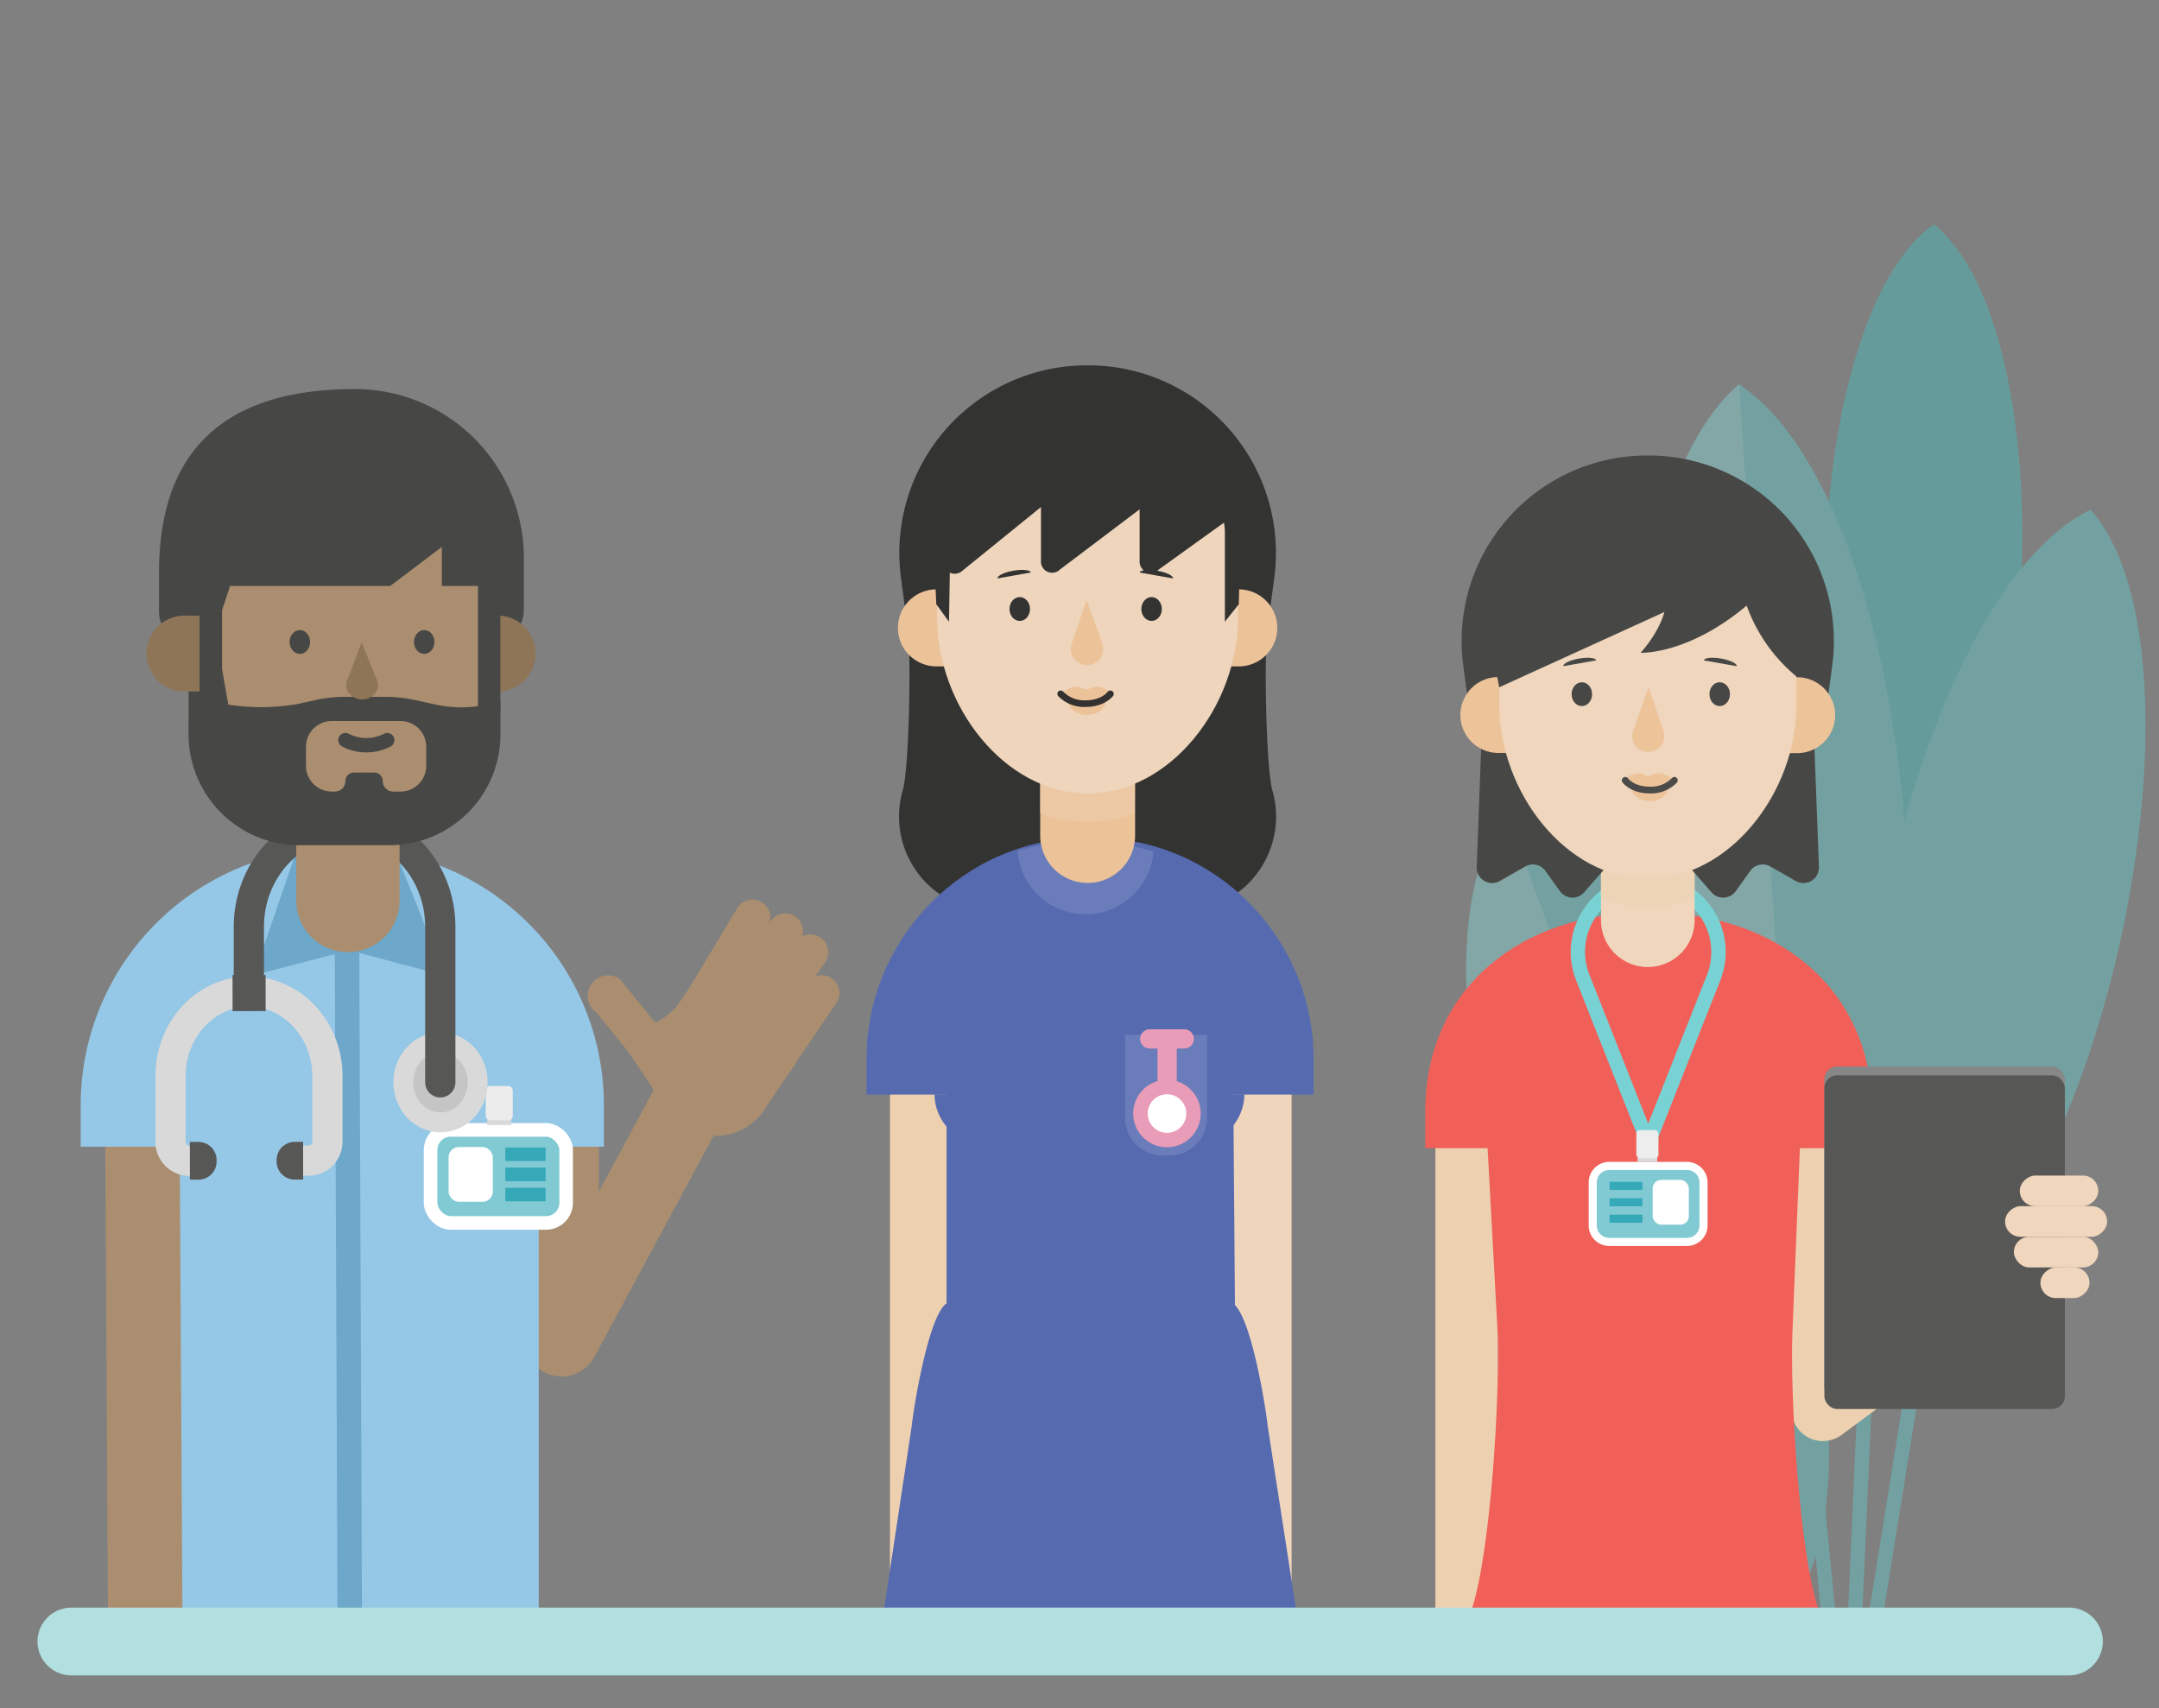 <?xml version="1.0" encoding="UTF-8"?> <svg xmlns="http://www.w3.org/2000/svg" viewBox="0 0 455 360"><rect x="0" y="0" width="455" height="360" fill="#808080" stroke="none"/><defs><style>.cls-1{isolation:isolate;}.cls-12,.cls-15,.cls-16,.cls-2,.cls-20,.cls-22,.cls-38,.cls-4,.cls-46{fill:none;}.cls-2,.cls-4{stroke:#aa8e6f;stroke-width:15.69px;}.cls-15,.cls-2,.cls-20,.cls-38,.cls-4,.cls-46{stroke-linecap:round;}.cls-2,.cls-38{stroke-linejoin:round;}.cls-3{fill:#95c7e6;}.cls-12,.cls-14,.cls-15,.cls-16,.cls-20,.cls-22,.cls-4,.cls-46,.cls-7,.cls-9{stroke-miterlimit:10;}.cls-5{fill:#6da7c9;}.cls-26,.cls-6{fill:#edd0af;}.cls-35,.cls-6{opacity:0.48;mix-blend-mode:multiply;}.cls-31,.cls-7,.cls-9{fill:#82cad3;}.cls-7{stroke:#fff;}.cls-7,.cls-9{stroke-width:2.86px;}.cls-8{fill:#fff;}.cls-9{stroke:#36a9b8;}.cls-10{fill:#d9d9d9;}.cls-11{fill:#ececec;}.cls-12,.cls-14{stroke:#d9d9d9;}.cls-12,.cls-15{stroke-width:6.37px;}.cls-13{fill:#575756;}.cls-14{fill:#c5c5c5;stroke-width:4.19px;}.cls-15,.cls-16{stroke:#575756;}.cls-16{stroke-width:7.6px;}.cls-17{fill:#aa8e6f;}.cls-18{fill:#474745;}.cls-19{fill:#8e7557;}.cls-20{stroke:#474745;stroke-width:3.03px;}.cls-21{opacity:0.5;}.cls-22{stroke:#66c2c1;stroke-width:3.01px;}.cls-23{fill:#4ab7b5;}.cls-24{fill:#66c2c1;}.cls-25{fill:#85cecd;}.cls-27{fill:#f06059;}.cls-28{fill:#878787;}.cls-29{fill:#efd6bd;}.cls-30{fill:#78d2d4;}.cls-32{fill:#36a9b8;}.cls-33{fill:#dadada;}.cls-34{fill:#ededed;}.cls-36{fill:#edc39a;}.cls-37{fill:#4b4b49;}.cls-38{stroke:#edd0af;stroke-width:12.25px;}.cls-39{fill:#333331;}.cls-40{fill:#eed5bc;}.cls-41{fill:#566ab0;}.cls-42{fill:#6a7cb9;}.cls-43{fill:#ecc299;}.cls-44{fill:#333230;}.cls-45{fill:#e99cb7;}.cls-46{stroke:#b2e0e0;stroke-width:14.29px;}</style></defs><title>parrot-455px-team-alt</title><g class="cls-1"><g id="Layer_1" data-name="Layer 1"><polyline class="cls-2" points="118.36 226.55 118.36 282.27 149.72 224.07"></polyline><rect class="cls-3" x="30.78" y="228.88" width="82.75" height="113.49"></rect><line class="cls-4" x1="30.61" y1="342.37" x2="30.01" y2="238.9"></line><path class="cls-3" d="M71.21,178.77H73.1a54.17,54.17,0,0,1,54.17,54.17v8.76a0,0,0,0,1,0,0H17a0,0,0,0,1,0,0v-8.76A54.17,54.17,0,0,1,71.21,178.77Z"></path><polygon class="cls-5" points="76.29 342.37 71.14 342.37 70.53 193.44 75.69 193.44 76.29 342.37"></polygon><polygon class="cls-5" points="62.44 179.48 72.31 200.63 53.51 205.53 62.44 179.48"></polygon><polygon class="cls-5" points="84.21 181.7 75.19 200.71 93.77 205.63 84.21 181.7"></polygon><path class="cls-6" d="M82.68,167.86H61.23v8.91s2.92,3.11,10.62,3.11,10.83-3.11,10.83-3.11Z"></path><rect class="cls-7" x="90.74" y="238.15" width="28.58" height="19.61" rx="4.26"></rect><rect class="cls-8" x="94.54" y="241.76" width="9.32" height="11.54" rx="2.16"></rect><line class="cls-9" x1="106.5" y1="243.29" x2="114.98" y2="243.29"></line><line class="cls-9" x1="106.5" y1="247.53" x2="114.98" y2="247.53"></line><line class="cls-9" x1="106.5" y1="251.77" x2="114.98" y2="251.77"></line><rect class="cls-10" x="102.68" y="232.8" width="5.07" height="4.31"></rect><rect class="cls-11" x="102.36" y="228.9" width="5.7" height="7.23" rx="0.9"></rect><path class="cls-12" d="M42.09,244.67H39.77a4,4,0,0,1-3.83-4.12V226.86C35.91,217,43.31,209,52.44,209h0c9.14,0,16.55,8,16.56,17.8l0,13.69a4,4,0,0,1-3.83,4.13H62.4"></path><path class="cls-13" d="M40,240.69H41.8a3.83,3.83,0,0,1,3.83,3.83v.29a3.83,3.83,0,0,1-3.83,3.83H40a0,0,0,0,1,0,0v-8A0,0,0,0,1,40,240.69Z" transform="translate(-0.28 0.05) rotate(-0.07)"></path><path class="cls-13" d="M58.3,240.67h1.76a3.83,3.83,0,0,1,3.83,3.83v.29a3.83,3.83,0,0,1-3.83,3.83H58.3a0,0,0,0,1,0,0v-8A0,0,0,0,1,58.3,240.67Z" transform="translate(122.48 489.22) rotate(179.93)"></path><ellipse class="cls-14" cx="92.82" cy="228.13" rx="7.84" ry="8.44" transform="translate(-0.26 0.11) rotate(-0.07)"></ellipse><path class="cls-15" d="M52.44,209V195.37c0-12,9-21.75,20.15-21.76h0c11.14,0,20.18,9.71,20.2,21.71l0,32.81"></path><line class="cls-16" x1="49.01" y1="209.31" x2="55.98" y2="209.3"></line><path class="cls-17" d="M139.72,222.26h0a4.31,4.31,0,0,1-6,1l-8.07-9.88a4.31,4.31,0,0,1-1-6h0a4.29,4.29,0,0,1,6-1l6.69,8.24c.6.74,1.26,1.42,1.91,2.12A4.31,4.31,0,0,1,139.72,222.26Z"></path><path class="cls-17" d="M160.31,191h0a3.76,3.76,0,0,1,3.76,3.76V214.3a3.75,3.75,0,0,1-3.75,3.75h0a3.75,3.75,0,0,1-3.75-3.75V194.79A3.76,3.76,0,0,1,160.31,191Z" transform="translate(187.3 463.01) rotate(-147.87)"></path><path class="cls-17" d="M157.23,219.53h0a3.76,3.76,0,0,1-.37-5.3l11-15.87a3.76,3.76,0,0,1,5.4-.49h0a3.76,3.76,0,0,1,.46,5.18l-11.15,16.12A3.76,3.76,0,0,1,157.23,219.53Z"></path><path class="cls-17" d="M161.15,226.24h0a3.76,3.76,0,0,1-.36-5.3l9.43-14a3.74,3.74,0,0,1,5.39-.48h0a3.75,3.75,0,0,1,.47,5.17l-9.63,14.25A3.76,3.76,0,0,1,161.15,226.24Z"></path><path class="cls-17" d="M146.76,213.38h0a3.75,3.75,0,0,1-1.54-5.08l10.07-16.77a3.75,3.75,0,0,1,5.05-1.48h0a3.74,3.74,0,0,1,1.51,5.14l-10,16.65A3.76,3.76,0,0,1,146.76,213.38Z"></path><path class="cls-17" d="M147,205.64l15.94,10.12,4.61,8.55L161,234a12.25,12.25,0,0,1-12.46,5.18h0a12.21,12.21,0,0,1-7.87-5.2l-8.68-12.91,6.19-5.58a1.23,1.23,0,0,0,.27-.12,12.58,12.58,0,0,0,4.89-4.29Z"></path><path class="cls-17" d="M62.44,164.31H84.21a0,0,0,0,1,0,0V189.8a10.88,10.88,0,0,1-10.88,10.88h0A10.88,10.88,0,0,1,62.44,189.8V164.31A0,0,0,0,1,62.44,164.31Z"></path><path class="cls-18" d="M74.81,82h0C43,82,33.51,99.32,33.51,120.73v8.09A7.14,7.14,0,0,0,40.65,136h62.16a7.59,7.59,0,0,0,7.59-7.59V117.55A35.58,35.58,0,0,0,74.81,82Z"></path><path class="cls-19" d="M98.06,129.75h6.81a8,8,0,0,1,8,8h0a8,8,0,0,1-8,8H98.06Z"></path><path class="cls-17" d="M39.77,151.91V118.67a31.5,31.5,0,0,1,31.5-31.51H74c17.4,0,30.23,14.11,30.23,31.51v33.24L91.53,170.39H58.23C58.23,171.58,39.77,151.91,39.77,151.91Z"></path><path class="cls-18" d="M74.31,84.35h-3.8a34.8,34.8,0,0,0-34.8,34.8v14.6l10.41-3.07,2.36-7.17H82.22l10.9-8.23v8.23h12.81v-4.36C105.93,99.93,93.52,84.35,74.31,84.35Z"></path><rect class="cls-18" x="100.73" y="120.67" width="4.72" height="29.25"></rect><path class="cls-18" d="M102.11,148.61a25.49,25.49,0,0,1-10.58-.17l-4.22-.92a28.4,28.4,0,0,0-6-.64H72.62a28.49,28.49,0,0,0-6,.64l-4.05.89a45,45,0,0,1-14.46.1l-1.3-7.41-7.07.54v13.13a23.36,23.36,0,0,0,23.36,23.37h19a23.37,23.37,0,0,0,23.37-23.37V148Zm-12.28,12.8a5.43,5.43,0,0,1-5.43,5.43H82.89a2.23,2.23,0,0,1-2.23-2.23h0a1.78,1.78,0,0,0-1.79-1.78H74.59a1.78,1.78,0,0,0-1.79,1.78h0a2.23,2.23,0,0,1-2.23,2.23h-.65a5.44,5.44,0,0,1-5.44-5.43v-4a5.45,5.45,0,0,1,5.44-5.44H84.4a5.44,5.44,0,0,1,5.43,5.44Z"></path><path class="cls-20" d="M72.8,156l.3.15a9.59,9.59,0,0,0,8.5-.15h0"></path><path class="cls-19" d="M76.22,135.41l3.24,8a2.69,2.69,0,0,1-.5,2.82l0,0a3.52,3.52,0,0,1-5.35-.06h0a2.7,2.7,0,0,1-.47-2.73Z"></path><path class="cls-19" d="M38.87,129.75h6.8a0,0,0,0,1,0,0v16a0,0,0,0,1,0,0h-6.8a8,8,0,0,1-8-8v0a8,8,0,0,1,8-8Z"></path><rect class="cls-18" x="42.07" y="120.67" width="4.72" height="29.25"></rect><ellipse class="cls-18" cx="89.4" cy="135.31" rx="2.16" ry="2.51"></ellipse><ellipse class="cls-18" cx="63.19" cy="135.31" rx="2.16" ry="2.51"></ellipse><g class="cls-21"><line class="cls-22" x1="381.28" y1="298.25" x2="385.99" y2="347.36"></line><line class="cls-22" x1="395.27" y1="243.43" x2="390.63" y2="347.52"></line><path class="cls-23" d="M403.35,188.86h0c-26.93-21.65-24-121.48,4.19-141.6h0c26.92,21.66,24,121.49-4.19,141.6Z"></path><path class="cls-24" d="M404.67,275.9h0c-27.49-31.45-2.17-150.22,35.92-168.47h0c27.49,31.45,2.17,150.22-35.92,168.47Z"></path><path class="cls-24" d="M379.36,277.9h0C339.14,251.21,330.07,112.4,366.5,81h0c40.22,26.69,49.29,165.5,12.86,196.91Z"></path><path class="cls-25" d="M379.36,277.9h0C339.14,251.21,330.07,112.4,366.5,81h0L379.36,277.9Z"></path><path class="cls-24" d="M377.09,339.47h0c-44.4-9.43-86.49-132.59-59.71-168.26h0c44.4,9.43,86.5,132.58,59.71,168.26Z"></path><path class="cls-25" d="M377.09,339.47h0c-44.4-9.43-86.49-132.59-59.71-168.26h0c12.61,32.27,45,130.5,59.71,168.26Z"></path><line class="cls-22" x1="406.17" y1="272.94" x2="394.22" y2="347.36"></line></g><path class="cls-26" d="M384.17,303.73a6.61,6.61,0,0,0,3.94-1.29l31-23a6.61,6.61,0,1,0-7.87-10.62L390.8,284l.06-39.05a6.62,6.62,0,0,0-6.6-6.62h0a6.62,6.62,0,0,0-6.62,6.6l-.07,52.19a6.61,6.61,0,0,0,6.61,6.62Z"></path><rect class="cls-26" x="302.5" y="238.73" width="13.22" height="105.17"></rect><path class="cls-27" d="M300.36,242h94.2v-7.72c0-26.37-20.73-41.91-46.3-41.91h-1.6c-25.57,0-46.3,15.54-46.3,41.91Z"></path><path class="cls-27" d="M310.11,339.36h73.16c-4.11-12.31-6-45.16-5.54-58.13l1.81-44.6H313.21l2.43,44.6c.45,13-1.43,45.82-5.53,58.13Z"></path><rect class="cls-28" x="384.48" y="224.79" width="50.68" height="70.33" rx="2.68"></rect><rect class="cls-13" x="384.48" y="226.65" width="50.68" height="70.33" rx="2.68"></rect><rect class="cls-29" x="430.08" y="246.7" width="6.46" height="21.51" rx="3.23" transform="translate(175.86 690.76) rotate(-90)"></rect><rect class="cls-29" x="430.7" y="242.73" width="6.46" height="16.54" rx="3.23" transform="translate(182.93 684.93) rotate(-90)"></rect><rect class="cls-29" x="424.42" y="260.68" width="17.78" height="6.46" rx="3.23"></rect><rect class="cls-29" x="431.94" y="265.2" width="6.46" height="10.34" rx="3.23" transform="translate(164.81 705.54) rotate(-90)"></rect><path class="cls-30" d="M332.17,206.65a16.33,16.33,0,1,1,30.37,0L347.35,245.1Zm4.19-13.47A13.11,13.11,0,0,0,335,205.53l12.36,31.3,12.36-31.3a13.29,13.29,0,0,0-23.35-12.35Z"></path><rect class="cls-31" x="335.66" y="245.74" width="23.35" height="16.02" rx="3.48" transform="translate(694.67 507.51) rotate(-180)"></rect><path class="cls-8" d="M334.81,258.28v-9.06a4.33,4.33,0,0,1,4.33-4.33h16.39a4.33,4.33,0,0,1,4.33,4.33v9.06a4.33,4.33,0,0,1-4.33,4.33H339.14A4.33,4.33,0,0,1,334.81,258.28Zm4.33-11.68a2.62,2.62,0,0,0-2.63,2.62v9.06a2.63,2.63,0,0,0,2.63,2.63h16.39a2.63,2.63,0,0,0,2.63-2.63v-9.06a2.62,2.62,0,0,0-2.63-2.62Z"></path><rect class="cls-8" x="348.29" y="248.7" width="7.61" height="9.43" rx="1.76" transform="translate(704.2 506.82) rotate(-180)"></rect><line class="cls-31" x1="346.14" y1="249.95" x2="339.21" y2="249.95"></line><rect class="cls-32" x="339.21" y="249.1" width="6.93" height="1.7"></rect><line class="cls-31" x1="346.14" y1="253.41" x2="339.21" y2="253.41"></line><rect class="cls-32" x="339.21" y="252.56" width="6.93" height="1.7"></rect><line class="cls-31" x1="346.14" y1="256.88" x2="339.21" y2="256.88"></line><rect class="cls-32" x="339.21" y="256.02" width="6.93" height="1.7"></rect><rect class="cls-33" x="345.11" y="241.37" width="4.15" height="3.52" transform="translate(694.37 486.26) rotate(-180)"></rect><rect class="cls-34" x="344.86" y="238.19" width="4.66" height="5.91" rx="0.74" transform="translate(694.37 482.29) rotate(-180)"></rect><path class="cls-29" d="M347.27,165h0a9.86,9.86,0,0,1,9.86,9.86v29a0,0,0,0,1,0,0H337.4a0,0,0,0,1,0,0v-29A9.86,9.86,0,0,1,347.27,165Z" transform="translate(694.53 368.82) rotate(180)"></path><g class="cls-35"><path class="cls-26" d="M337.4,181.1h19.73v8.11s-2.68,1.87-9.76,1.87-10-1.87-10-1.87Z"></path></g><path class="cls-18" d="M382.33,156.07l1,26.63a3.26,3.26,0,0,1-4.86,3l-5.39-3.08a3.25,3.25,0,0,0-4.27,1l-3,4.2a3.25,3.25,0,0,1-5.1.27l-7.89-9,20.94-24.62Z"></path><path class="cls-18" d="M312.21,156.07l-1,26.63a3.26,3.26,0,0,0,4.86,3l5.39-3.08a3.25,3.25,0,0,1,4.27,1l3,4.2a3.25,3.25,0,0,0,5.1.27l7.9-9-20.94-24.62Z"></path><path class="cls-18" d="M384.68,151.24l1.41-10.63A39.09,39.09,0,0,0,347.26,96h0a39.1,39.1,0,0,0-38.84,44.62l1.42,10.63"></path><path class="cls-36" d="M379.93,142.69h6.84a0,0,0,0,1,0,0v16a0,0,0,0,1,0,0h-6.84a8,8,0,0,1-8-8v0A8,8,0,0,1,379.93,142.69Z" transform="translate(758.68 301.43) rotate(180)"></path><path class="cls-36" d="M322.61,142.7h-6.84a8,8,0,0,0-8,8h0a8,8,0,0,0,8,8h6.84Z"></path><path class="cls-29" d="M347.27,185.21h0c17.3,0,31.32-18.28,31.32-36.53V130.23c0-17.5-13.45-31.68-30-31.68H346c-16.59,0-30,14.18-30,31.68v18.45C316,166.93,330,185.21,347.27,185.21Z"></path><path class="cls-36" d="M347.44,144.85,344.19,154a3.36,3.36,0,0,0,.5,3.19l0,0a3.38,3.38,0,0,0,5.39-.06h0a3.4,3.4,0,0,0,.47-3.1Z"></path><path class="cls-36" d="M347.7,168.85h0c2.12,0,3.85-1.24,3.85-2.76h-7.7C343.85,167.61,345.57,168.85,347.7,168.85Z"></path><path class="cls-36" d="M352.87,164.55l-5.17,2-5.76-2a5.71,5.71,0,0,1,3.28-1.58c1.48,0,1.58.6,2.18.59s1.1-.59,2.25-.59A5.42,5.42,0,0,1,352.87,164.55Z"></path><path class="cls-37" d="M347.7,167.23a7.57,7.57,0,0,0,5.72-2.31.72.72,0,0,0-.1-1,.71.71,0,0,0-1,.1,6.15,6.15,0,0,1-4.62,1.79c-3.26,0-4.55-1.68-4.6-1.75a.71.71,0,0,0-1-.16.72.72,0,0,0-.17,1C342,165,343.67,167.23,347.7,167.23Z"></path><path class="cls-18" d="M332.76,138.81h0c-1.91.33-3.39,1.05-3.29,1.6l6.93-1.22C336.3,138.64,334.67,138.47,332.76,138.81Z"></path><path class="cls-18" d="M362.73,138.81h0c-1.91-.34-3.54-.17-3.64.38l6.93,1.22C366.11,139.86,364.64,139.14,362.73,138.81Z"></path><path class="cls-18" d="M314.31,136.23l1.64,8.63L350.76,129s-.87,3.91-5,8.58c0,0,9.93.49,22.34-9.94a34.56,34.56,0,0,0,10.66,15.08S388.53,100,347.7,97.54C308.93,98.55,314.31,136.23,314.31,136.23Z"></path><ellipse class="cls-18" cx="362.42" cy="146.31" rx="2.16" ry="2.51"></ellipse><ellipse class="cls-18" cx="333.37" cy="146.31" rx="2.16" ry="2.51"></ellipse><line class="cls-38" x1="193.68" y1="231.35" x2="193.68" y2="330.87"></line><path class="cls-39" d="M249.06,192h-39.7a19.88,19.88,0,0,1-19.12-25.36h0c1.4-4.85,1.77-28.78,1.11-33.79l-1.43-10.74A39.55,39.55,0,0,1,229.21,77h0a39.56,39.56,0,0,1,39.29,45.15l-1.43,10.74c-.67,5-.29,28.94,1.1,33.79h0A19.88,19.88,0,0,1,249.06,192Z"></path><rect class="cls-40" x="259.69" y="227.66" width="12.51" height="110.2"></rect><path class="cls-41" d="M276.83,230.7H182.61v-7.48c0-25.58,20.73-46.64,46.31-46.64h1.61c25.57,0,46.3,21.06,46.3,46.64Z"></path><polygon class="cls-41" points="259.78 329.7 199.48 329.7 199.48 214.42 259.78 214.42 260.4 292.8 259.78 329.7"></polygon><path class="cls-42" d="M228.77,192.7h0a14.37,14.37,0,0,0,14.33-13.25,47.76,47.76,0,0,0-13.81-2h-1.68a47.8,47.8,0,0,0-13.18,1.85A14.37,14.37,0,0,0,228.77,192.7Z"></path><path class="cls-41" d="M270.46,342.63H189a2.76,2.76,0,0,1-2.73-3.2l5.86-38.78c.43-4.19,4-26.21,8.17-26.21H259c4.21,0,7.74,22,8.17,26.2l6,38.79A2.76,2.76,0,0,1,270.46,342.63Z"></path><path class="cls-43" d="M219.22,146.77h20a0,0,0,0,1,0,0V176.1a10,10,0,0,1-10,10h0a10,10,0,0,1-10-10V146.77A0,0,0,0,1,219.22,146.77Z"></path><g class="cls-35"><path class="cls-26" d="M239.18,163.08h-20v8.2s2.71,1.9,9.88,1.9,10.08-1.9,10.08-1.9Z"></path></g><path class="cls-41" d="M248,242.64c7.86,0,14.24-5.37,14.24-12H248Z"></path><path class="cls-41" d="M211.2,242.64c-7.87,0-14.25-5.37-14.25-12H211.2Z"></path><path class="cls-43" d="M197.35,124.22h6.92a0,0,0,0,1,0,0v16.23a0,0,0,0,1,0,0h-6.92a8.12,8.12,0,0,1-8.12-8.12v0A8.12,8.12,0,0,1,197.35,124.22Z"></path><path class="cls-43" d="M254.14,124.22h6.93a8.12,8.12,0,0,1,8.11,8.12h0a8.12,8.12,0,0,1-8.11,8.12h-6.93Z"></path><path class="cls-40" d="M229.2,167.23h0c-17.5,0-31.69-18.49-31.69-36.95V111.61c0-17.7,13.61-32,30.39-32h2.59c16.79,0,30.4,14.35,30.4,32.05v18.67C260.89,148.74,246.7,167.23,229.2,167.23Z"></path><path class="cls-43" d="M229,126.4l3.29,9.21a3.4,3.4,0,0,1-.51,3.24v0a3.42,3.42,0,0,1-5.46-.06h0a3.43,3.43,0,0,1-.48-3.13Z"></path><path class="cls-43" d="M229.06,150.68h0c-2.15,0-3.89-1.25-3.89-2.79H233C233,149.43,231.21,150.68,229.06,150.68Z"></path><path class="cls-43" d="M223.53,146.33l5.23,2,5.83-2a5.8,5.8,0,0,0-3.32-1.59c-1.5,0-1.6.6-2.21.59s-1.11-.59-2.28-.59A5.5,5.5,0,0,0,223.53,146.33Z"></path><path class="cls-44" d="M228.76,149A7.56,7.56,0,0,1,223,146.7a.72.72,0,0,1,.09-1,.73.73,0,0,1,1,.1,6.23,6.23,0,0,0,4.67,1.81c3.35,0,4.64-1.76,4.65-1.77a.72.72,0,1,1,1.17.84C234.51,146.76,232.84,149,228.76,149Z"></path><path class="cls-39" d="M256.24,97l-57.39.31v21.29a2.36,2.36,0,0,0,4,1.67l16.53-13.4v11.46a2.35,2.35,0,0,0,4,1.71l16.79-12.69v11a2.35,2.35,0,0,0,4,1.71l14-10.07Z"></path><path class="cls-39" d="M261.07,127.35l-2.93,3.7V112.29a11.39,11.39,0,0,0-11.39-11.38H211.7a11.39,11.39,0,0,0-11.39,11.22L200,131.05l-2.69-3.71-.85-20.52c0-14.76,12.81-28.29,27.57-28.29h10.19c14.72,0,27.31,13.47,27.36,28.19Z"></path><path class="cls-39" d="M243.88,120.29h0c1.93.34,3.42,1.06,3.32,1.62l-7-1.24C240.29,120.12,241.94,120,243.88,120.29Z"></path><path class="cls-39" d="M213.55,120.29h0c1.94-.34,3.59-.17,3.69.38l-7,1.24C210.13,121.35,211.62,120.63,213.55,120.29Z"></path><path class="cls-42" d="M237.12,218.1h17.26a0,0,0,0,1,0,0v17.53a7.9,7.9,0,0,1-7.9,7.9H245a7.9,7.9,0,0,1-7.9-7.9V218.1A0,0,0,0,1,237.12,218.1Z"></path><path class="cls-45" d="M249.58,221H242.3a2,2,0,0,1,0-4.05h7.28a2,2,0,1,1,0,4.05Z"></path><path class="cls-45" d="M245.94,231.14a2,2,0,0,1-2-2V219a2,2,0,1,1,4.06,0v10.14A2,2,0,0,1,245.94,231.14Z"></path><circle class="cls-8" cx="245.94" cy="234.7" r="5.58"></circle><path class="cls-45" d="M245.94,241.8a7.11,7.11,0,1,1,7.1-7.1A7.11,7.11,0,0,1,245.94,241.8Zm0-11.16A4.06,4.06,0,1,0,250,234.7,4.06,4.06,0,0,0,245.94,230.64Z"></path><ellipse class="cls-39" cx="242.69" cy="128.36" rx="2.16" ry="2.51"></ellipse><ellipse class="cls-39" cx="214.91" cy="128.36" rx="2.16" ry="2.51"></ellipse><line class="cls-46" x1="15.05" y1="345.98" x2="436.02" y2="345.98"></line></g></g></svg> 